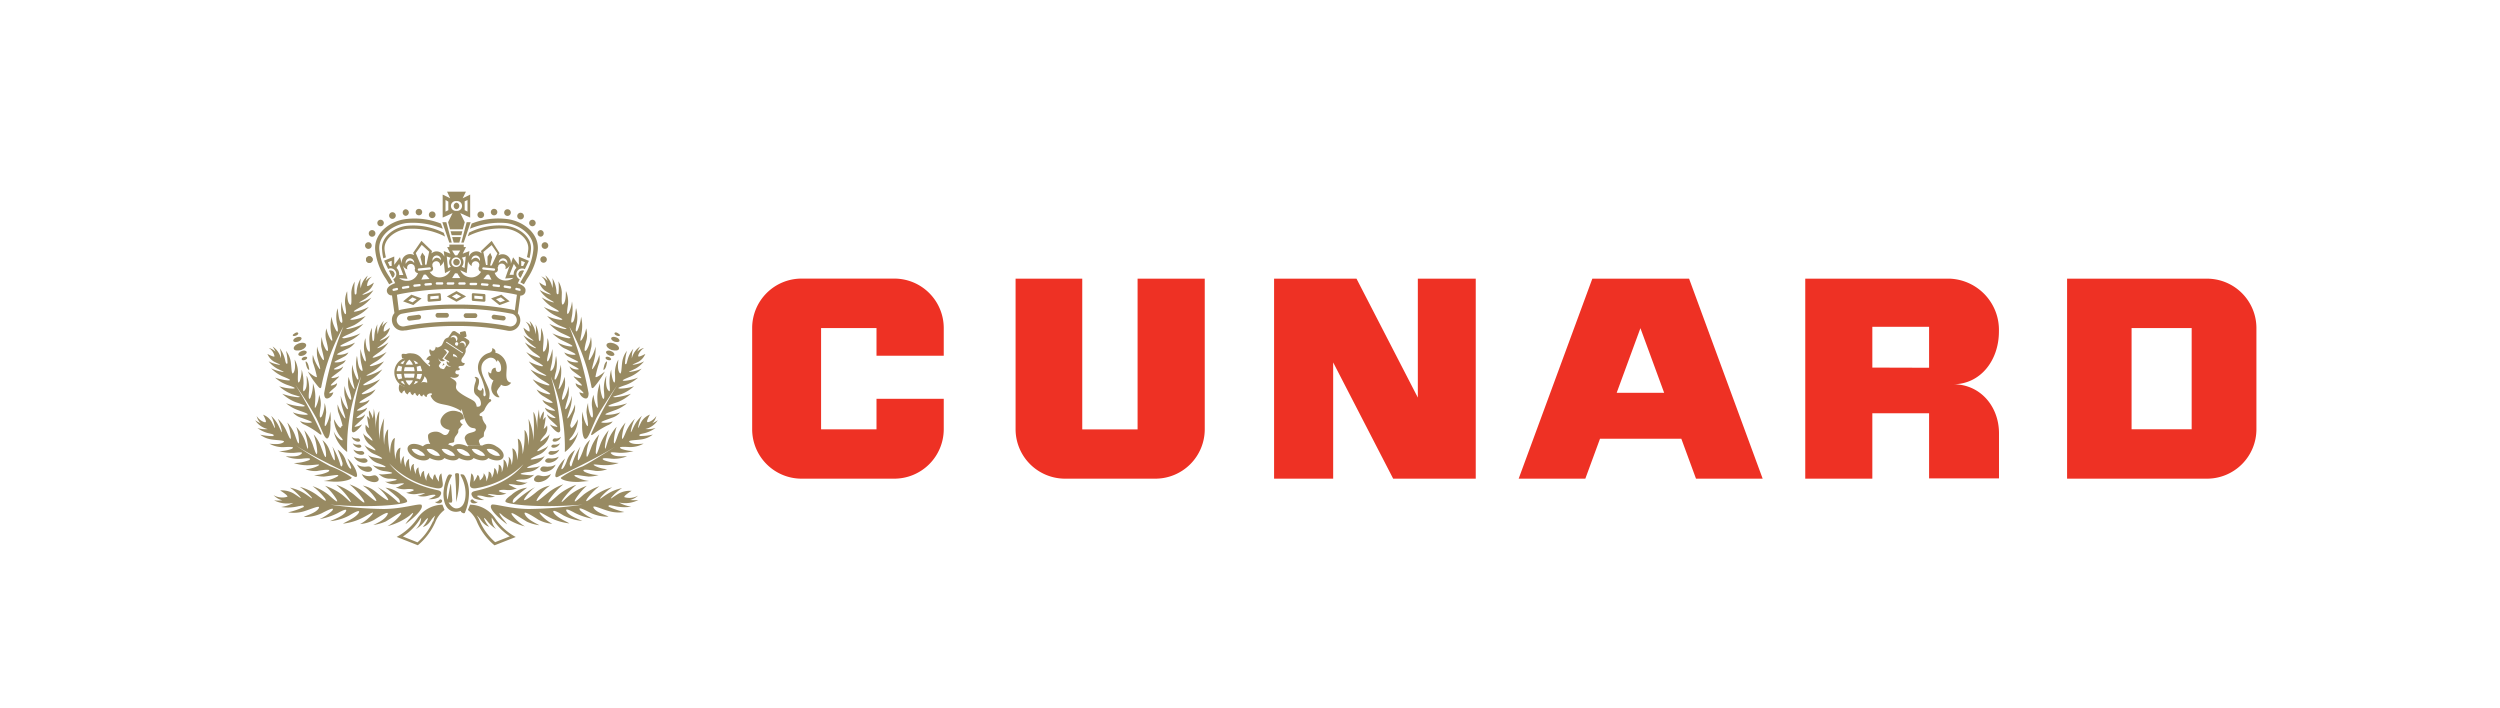 <svg id="Layer_1" data-name="Layer 1" xmlns="http://www.w3.org/2000/svg" viewBox="0 0 300 85"><defs><style>.cls-1{fill:#988a62;}.cls-2{fill:none;}.cls-3{fill:#ee3124;}</style></defs><title>Artboard 1</title><path class="cls-1" d="M52.19,60.22a.59.59,0,0,0,.5.18c.33,0,.48-.32.27-.44s-.24.11-.43.19A.47.47,0,0,1,52.19,60.22Z"/><path class="cls-1" d="M57.34,60.22a.6.6,0,0,1-.51.18c-.33,0-.48-.32-.27-.44s.24.11.44.19A.46.46,0,0,0,57.34,60.22Z"/><path class="cls-1" d="M46.7,32.51a.46.46,0,0,1,.2,0,.44.44,0,0,1,.19.83"/><path class="cls-1" d="M47.34,32.89a.44.44,0,0,0-.44-.43.46.46,0,0,0-.2,0l.39.78A.43.43,0,0,0,47.34,32.89Z"/><path class="cls-1" d="M62.86,32.51a.46.46,0,0,0-.2,0,.44.44,0,0,0-.19.83"/><path class="cls-1" d="M62.22,32.89a.44.44,0,0,1,.44-.43.46.46,0,0,1,.2,0l-.39.78A.43.43,0,0,1,62.22,32.89Z"/><path class="cls-1" d="M44.72,31.14a.4.4,0,1,1-.39-.39A.39.39,0,0,1,44.72,31.14Z"/><path class="cls-1" d="M44.72,31.14a.4.4,0,1,1-.39-.39A.39.39,0,0,1,44.72,31.14Z"/><path class="cls-1" d="M44.6,29.53a.4.4,0,0,1-.79,0,.4.4,0,1,1,.79,0Z"/><path class="cls-1" d="M45.05,28a.4.4,0,1,1-.39-.39A.4.4,0,0,1,45.05,28Z"/><path class="cls-1" d="M46.06,26.76a.39.39,0,0,1-.78,0,.39.39,0,1,1,.78,0Z"/><path class="cls-1" d="M47.49,25.93a.4.4,0,0,1-.79,0,.4.4,0,1,1,.79,0Z"/><path class="cls-1" d="M49.06,25.51a.4.4,0,0,1-.4.39.4.4,0,0,1,0-.79A.4.4,0,0,1,49.06,25.51Z"/><circle class="cls-1" cx="50.27" cy="25.45" r="0.39"/><path class="cls-1" d="M52.26,25.71a.4.4,0,1,1-.79,0,.4.4,0,0,1,.79,0Z"/><polygon class="cls-1" points="53.56 26.66 53.08 26.66 53.91 29.11 54.21 29.11 53.56 26.66"/><path class="cls-1" d="M48.69,26.29c-1.93.24-3.88,1.75-3.66,3.77a7.43,7.43,0,0,0,1.29,3.42l.38.64.42-.24-.38-.65A7,7,0,0,1,45.52,30c-.18-1.68,1.52-3,3.23-3.23a9.3,9.3,0,0,1,4.38.68l-.22-.62A8.56,8.56,0,0,0,48.69,26.29Z"/><path class="cls-1" d="M48.79,27.1c-1.55.19-3.11,1.39-2.94,2.87A6.2,6.2,0,0,0,46,31l.31-.12a6.78,6.78,0,0,1-.16-.89c-.14-1.29,1.26-2.35,2.66-2.52a8.77,8.77,0,0,1,4.33.78l.27.14-.16-.45A8,8,0,0,0,48.79,27.1Z"/><path class="cls-1" d="M64.84,31.14a.39.39,0,1,0,.39-.39A.38.38,0,0,0,64.84,31.14Z"/><path class="cls-1" d="M65,29.53a.4.4,0,0,0,.79,0,.4.4,0,1,0-.79,0Z"/><path class="cls-1" d="M64.51,28a.39.39,0,0,0,.4.4.4.4,0,0,0,0-.79A.39.39,0,0,0,64.51,28Z"/><path class="cls-1" d="M63.5,26.76a.39.39,0,0,0,.78,0,.39.39,0,1,0-.78,0Z"/><path class="cls-1" d="M62.07,25.93a.4.4,0,1,0,.4-.4A.4.4,0,0,0,62.07,25.93Z"/><path class="cls-1" d="M60.5,25.51a.4.4,0,1,0,.4-.4A.4.4,0,0,0,60.5,25.51Z"/><path class="cls-1" d="M58.9,25.45a.39.39,0,1,0,.39-.39A.39.39,0,0,0,58.9,25.45Z"/><path class="cls-1" d="M57.3,25.71a.4.4,0,1,0,.79,0,.4.4,0,0,0-.79,0Z"/><polygon class="cls-1" points="56 26.66 56.48 26.66 55.65 29.11 55.35 29.11 56 26.66"/><path class="cls-1" d="M60.87,26.29c1.93.24,3.88,1.75,3.66,3.77a7.43,7.43,0,0,1-1.29,3.42l-.37.64-.43-.24.38-.65A7,7,0,0,0,64,30c.18-1.68-1.52-3-3.22-3.23a9.32,9.32,0,0,0-4.39.68l.21-.62A8.59,8.59,0,0,1,60.87,26.29Z"/><path class="cls-1" d="M60.77,27.1c1.55.19,3.1,1.39,2.94,2.87a6.2,6.2,0,0,1-.17,1l-.31-.12a6.78,6.78,0,0,0,.16-.89c.14-1.29-1.26-2.35-2.65-2.52a8.8,8.8,0,0,0-4.34.78l-.27.14.16-.45A8,8,0,0,1,60.77,27.1Z"/><polyline class="cls-1" points="54.44 29.11 55.12 29.11 55.3 28.45 54.26 28.45 54.44 29.11 55.12 29.11"/><polygon class="cls-1" points="55.36 28.22 55.48 27.75 54.07 27.75 54.2 28.22 55.36 28.22"/><path class="cls-1" d="M55.91,23l-.39.79.9-.44v2.76l-1.19-.54.54,1.09-.23.86H54l-.23-.86.54-1.09-1.19.54V23.35l.9.44L53.65,23Zm.19,1-.34.16v1.06l.34.17Zm-1.32,1.3a.59.59,0,1,0,0-1.17h0a.59.59,0,1,0,0,1.17Zm-1.32.09.34-.17V24.19L53.46,24Zm1.32-1.07a.4.4,0,0,0,0,.79.4.4,0,0,0,0-.79Z"/><path class="cls-1" d="M58.93,35.81l1,.8,1.23-.45-1-.8Zm1.08.47-.49-.38.59-.21.49.38Z"/><path class="cls-1" d="M50.21,37.77l-1.12.15a.28.28,0,0,0-.24.31.29.29,0,0,0,.31.25l1.12-.14a.3.3,0,0,0,.25-.32A.29.29,0,0,0,50.21,37.77Z"/><path class="cls-1" d="M58.1,35.28l-1.31-.1a.15.15,0,0,0-.17.15l0,.61a.15.15,0,0,0,.15.17l1.31.1a.16.16,0,0,0,.17-.15l0-.61A.15.15,0,0,0,58.1,35.28Zm-.18.63-1-.08c0-.1,0-.25,0-.35l1,.08C57.93,35.66,57.93,35.8,57.92,35.91Z"/><path class="cls-1" d="M60.47,37.92l-1.12-.15A.29.29,0,0,0,59,38a.3.3,0,0,0,.25.32l1.12.14a.29.29,0,0,0,.31-.25A.28.28,0,0,0,60.47,37.92Z"/><path class="cls-1" d="M62.13,34h0l.24-.48a.68.68,0,0,1,.3-1.3.65.65,0,0,1,.31.08l.49-1-1.21-.5v1l-.69-.92-.27.78a1.49,1.49,0,0,0,0-.21,1,1,0,0,0-1-.94,1,1,0,0,0-.49.13h0l.13-.27L59,28.9l-1.28,1.22.07.29h0a.93.93,0,0,0-.44-.23.94.94,0,0,0-1.08.62v-.18l.06-.49-.81.31.4-.79h-.27v-.3H53.92c0,.08,0,.3,0,.3h-.26l.39.79-.8-.31.06.49,0,.18a1,1,0,0,0-1.09-.62,1.07,1.07,0,0,0-.45.23h0l.07-.29L50.57,28.9l-1,1.45.13.27h0a1,1,0,0,0-.49-.13,1,1,0,0,0-1,.94,1.49,1.49,0,0,0,0,.21L48,30.86l-.69.92v-1l-1.22.5.49,1a.65.65,0,0,1,.31-.08.69.69,0,0,1,.3,1.3l.23.48h0s-1,.31-1,.89a.58.58,0,0,0,.62.58h0l.29,2.12a1.23,1.23,0,0,0-.27,1.08,1.26,1.26,0,0,0,1.5,1l.15,0,.72-.13a33,33,0,0,1,5.31-.4,30.9,30.9,0,0,1,6.16.56,1.28,1.28,0,0,0,1.51-1,1.26,1.26,0,0,0-.27-1.07l.3-2.14a.58.58,0,0,0,.62-.58C63.16,34.3,62.13,34,62.13,34ZM63,31.47l-.22.45h-.23v-.63Zm-16,.45h-.23l-.22-.45.45-.18Zm14.66-.25.32.48a1,1,0,0,0-.34.75.25.25,0,0,0,0,.08l-.5,0ZM60.42,31a.52.52,0,0,1,.44.67.64.64,0,0,0-.47-.4.62.62,0,0,0-.53.3A.53.53,0,0,1,60.42,31Zm-.64,1a.32.32,0,0,1,0-.09.54.54,0,0,1,.15-.18.43.43,0,0,1,.28-.1.46.46,0,0,1,.42.67.93.93,0,0,0,.55-.48l-.56,1.6,1-.08h0a1.47,1.47,0,0,1-.93.32,1.34,1.34,0,0,1-1.33-.93h0a.4.4,0,0,0,.34-.6h0A.35.35,0,0,0,59.78,32Zm1.55,2.52a.15.15,0,0,1-.17.11l-.61-.1a.14.14,0,0,1-.11-.16.14.14,0,0,1,.16-.12l.61.1A.15.15,0,0,1,61.33,34.55ZM60,34.33a.14.14,0,0,1-.16.12l-.61-.07a.14.14,0,0,1-.13-.15.13.13,0,0,1,.16-.12l.62.06A.15.15,0,0,1,60,34.33Zm-1-4.92.69,1L59,31.86l-.19,0,.24-1-.22-.51-.33.45,0,1h-.18l-.32-1.56ZM58,32.08l1.28.13a.14.14,0,0,1,.13.15.15.15,0,0,1-.15.13L58,32.35a.14.14,0,0,1-.13-.15A.15.15,0,0,1,58,32.08Zm0,1.41.44-.53.24,0,.3.6Zm.61.69a.15.15,0,0,1-.15.13l-.62-.05a.13.13,0,0,1-.13-.15.14.14,0,0,1,.15-.13l.62.05A.14.14,0,0,1,58.63,34.18Zm-1.46-3.52a.52.52,0,0,1,.43.67.59.59,0,0,0-.46-.4.65.65,0,0,0-.54.3A.53.53,0,0,1,57.17,30.66Zm-1.74.27.48-.15c-.06.53-.09.92-.14,1.39L55.41,32a.81.81,0,0,0,.21-.54A.85.85,0,0,0,55.43,30.93ZM56,32.77l.16-1.39,0-.2,0,.16a1,1,0,0,0,.45.59.5.5,0,0,1,0-.21.45.45,0,0,1,.55-.36.43.43,0,0,1,.26.15.51.51,0,0,1,.1.21.29.29,0,0,1,0,.09.27.27,0,0,0,0,.14h0a.36.36,0,0,0-.09.23.38.38,0,0,0,.3.43h0a1.34,1.34,0,0,1-1.49.64,1.42,1.42,0,0,1-1-.82Zm1.25,1.32a.13.13,0,0,1-.15.13l-.62,0a.14.14,0,0,1,0-.28l.62,0A.14.14,0,0,1,57.27,34.09Zm-3-.72.35-.57h.28l.35.57Zm.25.65a.14.14,0,0,1-.14.14h-.62a.14.14,0,0,1,0-.28h.62A.14.14,0,0,1,54.54,34Zm.62-.14h.62a.14.14,0,0,1,.14.14.14.14,0,0,1-.14.14h-.62A.13.13,0,0,1,55,34,.14.14,0,0,1,55.16,33.88Zm.11-3.82-.36.58h-.26l-.36-.58Zm-.49.82h0a.58.58,0,1,1,0,1.16h0a.58.58,0,0,1,0-1.16Zm-.65.05a.85.85,0,0,0-.19.54.81.81,0,0,0,.21.54l-.35.16c-.06-.47-.09-.86-.15-1.39Zm-1.74-.27a.51.51,0,0,1,.56.57.62.62,0,0,0-.53-.3.59.59,0,0,0-.46.4A.52.52,0,0,1,52.39,30.66Zm-.68,1.95a.38.38,0,0,0,.3-.43.43.43,0,0,0-.09-.23h0a.27.27,0,0,0,0-.14s0-.06,0-.09a.68.68,0,0,1,.11-.21.46.46,0,0,1,.26-.15.45.45,0,0,1,.55.36.5.5,0,0,1,0,.21,1,1,0,0,0,.45-.59l0-.16,0,.2.15,1.39.66-.34a1.4,1.4,0,0,1-1,.82,1.34,1.34,0,0,1-1.49-.64ZM53.19,34a.13.13,0,0,1-.13.15l-.63,0a.13.13,0,0,1-.14-.13.14.14,0,0,1,.13-.15l.62,0A.13.13,0,0,1,53.19,34Zm-2.13,0,.62-.05a.14.14,0,0,1,.15.13.13.13,0,0,1-.12.15l-.63.05a.15.15,0,0,1-.15-.13A.14.14,0,0,1,51.06,34Zm-.5-.45.3-.6.24,0,.44.53ZM51.7,32.2a.13.13,0,0,1-.13.15l-1.28.14a.15.15,0,0,1-.16-.13.14.14,0,0,1,.13-.15l1.28-.13A.15.15,0,0,1,51.7,32.2Zm-1.22,2a.14.14,0,0,1-.13.15l-.61.07a.14.14,0,1,1,0-.28l.61-.06A.13.13,0,0,1,50.48,34.23Zm.13-4.82.89.82-.32,1.56H51l0-1-.33-.45-.23.51.25,1-.19,0-.61-1.45ZM49.13,31a.53.53,0,0,1,.57.57.62.62,0,0,0-.54-.3.65.65,0,0,0-.46.4A.52.52,0,0,1,49.13,31Zm-.23,1.34a.46.46,0,0,1,.42-.67.45.45,0,0,1,.28.1.54.54,0,0,1,.15.18.32.32,0,0,1,0,.09.35.35,0,0,0,.08.13h0a.4.4,0,0,0,.33.6h0a1.35,1.35,0,0,1-1.33.93,1.47,1.47,0,0,1-.93-.32h0l1,.08-.56-1.6A.93.93,0,0,0,48.9,32.33Zm.22,2.07a.14.14,0,0,1-.11.16l-.62.1a.14.14,0,0,1-.16-.11.15.15,0,0,1,.12-.17l.61-.1A.14.14,0,0,1,49.12,34.4Zm-1.55-2.25.32-.48L48.4,33l-.5,0a.25.25,0,0,0,0-.08A1,1,0,0,0,47.57,32.15Zm-.3,2.75a.15.15,0,0,1-.17-.1.14.14,0,0,1,.11-.17l.39-.09a.13.13,0,0,1,.16.1.14.14,0,0,1-.1.17ZM62,38.56a.78.78,0,0,1-.91.6l-.27-.06a32.44,32.44,0,0,0-6-.51,36.12,36.12,0,0,0-4.71.3c-.56.08-1.09.17-1.57.27a.78.78,0,0,1-.58-.1.81.81,0,0,1-.34-.49.78.78,0,0,1,.6-.92,33,33,0,0,1,6.6-.6,33,33,0,0,1,6.59.6.74.74,0,0,1,.48.33A.8.8,0,0,1,62,38.56Zm-.22-1.31-.27-.09a34,34,0,0,0-6.69-.61,34.13,34.13,0,0,0-6.71.61,1.25,1.25,0,0,0-.25.09l-.23-1.88.39-.09a34.06,34.06,0,0,1,6.8-.6,34,34,0,0,1,6.8.6l.41.09Zm.72-2.45a.15.15,0,0,1-.17.1l-.39-.09a.14.14,0,0,1-.1-.17.13.13,0,0,1,.16-.1l.39.09A.15.15,0,0,1,62.46,34.8Z"/><path class="cls-1" d="M54.78,31.85a.4.4,0,0,0,.39-.39.39.39,0,0,0-.39-.39.38.38,0,0,0-.39.39A.39.39,0,0,0,54.78,31.85Z"/><path class="cls-1" d="M48.37,36.16l1.22.45,1-.8-1.23-.45ZM50,35.9l-.49.38L49,36.07l.49-.38Z"/><path class="cls-1" d="M53.63,37.55l-1.13,0a.29.29,0,0,0,0,.57l1.13,0a.29.29,0,0,0,0-.57Z"/><path class="cls-1" d="M57.06,37.59l-1.13,0a.29.29,0,0,0-.29.27.3.3,0,0,0,.27.3l1.13,0a.29.29,0,0,0,0-.57Z"/><path class="cls-1" d="M53.63,35.57l1.15.64,1.15-.64-1.15-.64Zm1.15.31-.55-.31.55-.3.55.3Z"/><path class="cls-1" d="M52.77,35.18l-1.31.1a.17.17,0,0,0-.15.17l0,.61a.16.16,0,0,0,.18.15l1.3-.1a.17.17,0,0,0,.15-.17l-.05-.61A.16.16,0,0,0,52.77,35.18Zm-1.13.73c0-.11,0-.25,0-.35l1-.08c0,.1,0,.25,0,.35Z"/><path class="cls-1" d="M53.09,60.56a3.74,3.74,0,0,0-3,1.63,7.06,7.06,0,0,1-2.49,2.24l2.54,1a7.57,7.57,0,0,0,2.09-2.76,3.45,3.45,0,0,1,1.11-1.48Zm-1.14,2a7.16,7.16,0,0,1-1.85,2.52l-1.75-.7a6.83,6.83,0,0,0,2-2,2.48,2.48,0,0,1,.19-.26,2,2,0,0,1-.64,1.38,3.92,3.92,0,0,0,1-.88c.37-.51.53-.53.41-.27a3.19,3.19,0,0,1-.57.87s.48,0,1-.81a2.55,2.55,0,0,1,.49-.54A3.6,3.6,0,0,0,52,62.55Z"/><path class="cls-1" d="M59.41,62.19a3.73,3.73,0,0,0-3-1.63l-.26.64a3.45,3.45,0,0,1,1.11,1.48,7.49,7.49,0,0,0,2.08,2.76l2.55-1A7,7,0,0,1,59.41,62.19Zm-1.83.36a4.24,4.24,0,0,0-.37-.7,2.35,2.35,0,0,1,.48.54c.55.77,1,.81,1,.81a3.15,3.15,0,0,1-.56-.87c-.12-.26,0-.24.4.27a4.06,4.06,0,0,0,1,.88A1.89,1.89,0,0,1,59,62.1l.18.26a6.85,6.85,0,0,0,2,2l-1.76.7A7.17,7.17,0,0,1,57.58,62.55Z"/><path class="cls-1" d="M55.78,61.55a6.28,6.28,0,0,0,.5-2.34,4.18,4.18,0,0,0-.46-2,1.64,1.64,0,0,0-.15-.22.55.55,0,0,0-.25-.07.4.4,0,0,0-.15,0s0,.17.07.24a4.41,4.41,0,0,1,.53,2c0,1.56-.65,1.85-1.12,1.85s-.84-.59-.84-.59-.1-.12-.08-.11H54l.2,0s.08-.16.07-.25l-.15-1.9c0-.09,0-.1-.07,0l-.32,1.71c0,.08-.05.08-.06,0a4.23,4.23,0,0,1-.06-.66,4.35,4.35,0,0,1,.54-2,1.09,1.09,0,0,0,.09-.21s-.13-.06-.18-.06a.62.62,0,0,0-.18,0,.81.81,0,0,0-.2.26,5.94,5.94,0,0,0-.47,2c0,1.6.68,2.22,1.53,2.22a1.64,1.64,0,0,0,.47-.09c.09,0,.14,0,.13,0s-.06.07,0,.11S55.63,61.67,55.78,61.55Z"/><path class="cls-1" d="M55.08,56.94a.16.16,0,0,0-.16-.16h-.15a.16.16,0,0,0-.16.16,29.63,29.63,0,0,1,.12,3.31A10.09,10.09,0,0,0,55.08,56.94Z"/><path class="cls-1" d="M36.94,44.58a10.61,10.61,0,0,0,1.28,1.85c.33.37.35-.09.35-.09a24.18,24.18,0,0,1,2.64-7.16,40.8,40.8,0,0,0-2.31,8c0,1.09.75.46.75.46a1,1,0,0,0,.35-.57,1.59,1.59,0,0,1-.25.08c-.51.18-.15-.17.46-.68a.72.72,0,0,0,.24-.5,1.38,1.38,0,0,1-.55.27c-.52.14.05-.28.65-.89a.53.53,0,0,0,.15-.21,2,2,0,0,1-.73.22c-.53.08.09-.27.76-.8a1.2,1.2,0,0,0,.46-.6,1.41,1.41,0,0,1-.92.38c-.53,0,.1-.22.77-.65a1,1,0,0,0,.45-.49,2.53,2.53,0,0,1-1.12.29c-.61,0,.12-.24.9-.68a1.11,1.11,0,0,0,.54-.52,2.45,2.45,0,0,1-1.12.29c-.61,0,.1-.28.91-.69a2.11,2.11,0,0,0,1-.78,4.53,4.53,0,0,1-1.54.47c-.6,0,.1-.28.91-.68A4.51,4.51,0,0,0,43.25,40a7.41,7.41,0,0,1-1.93.59c-.61,0,0-.24.82-.62a5.21,5.21,0,0,0,1.47-1.11,7.35,7.35,0,0,1-1.85.62c-.54,0,0-.12.73-.46a5.23,5.23,0,0,0,1.39-1.1,5.4,5.4,0,0,1-1.62.46c-.53,0,0-.21.72-.55a4.47,4.47,0,0,0,1.28-1,6,6,0,0,1-1.58.56c-.53.06,0-.21.68-.6a4.58,4.58,0,0,0,1.21-1.08,4.88,4.88,0,0,1-1.28.58c-.45.09,0-.1.59-.47a3.79,3.79,0,0,0,.93-1,4.4,4.4,0,0,1-1.16.53c-.4.08,0-.1.53-.44a2,2,0,0,0,.68-1s-.74.55-.81.38a1.39,1.39,0,0,1,.58-1.09,1.52,1.52,0,0,0-.76.55,3.59,3.59,0,0,1,.27-.68,2.42,2.42,0,0,0-.85,1.53,2.92,2.92,0,0,1,0-1.19,3.79,3.79,0,0,0-.49,1.5c0,.13,0,.58-.23.38a6.22,6.22,0,0,1,0-1.5,2.78,2.78,0,0,0-.41,1.31c0,.75.1,1.81-.23,1.38s-.22-1.31-.28-1.52a3.27,3.27,0,0,0-.23,1.61c.13.81.19,1.4-.1,1A4.21,4.21,0,0,1,41,36.19a5.38,5.38,0,0,0,0,1.72c.13.7.12,1-.13.74s-.3-1.44-.37-1.65a4,4,0,0,0-.08,1.81c.2.92.15,1.15-.07.87A4.73,4.73,0,0,1,39.79,38a4.88,4.88,0,0,0-.11,1.55c.09.9.39,1.68,0,1.19a3.82,3.82,0,0,1-.51-1.34,2.84,2.84,0,0,0-.05,1.34c.23.87.4,1.71,0,1.24a3.74,3.74,0,0,1-.51-1.55,3.83,3.83,0,0,0-.06,1.16c.19.88.54,2,.14,1.5a4.43,4.43,0,0,1-.64-1.51,6.48,6.48,0,0,0,0,1.13c.15.78.58,1.92.25,1.5a4.91,4.91,0,0,1-.75-1.62,2.53,2.53,0,0,0,0,.9,13.25,13.25,0,0,1,.46,1.65C38.16,45.46,37.53,45.08,36.94,44.58Z"/><path class="cls-1" d="M41.11,51.08a13.11,13.11,0,0,0-.52-1.64,2.79,2.79,0,0,1-.07-.91,5.35,5.35,0,0,0,.8,1.59c.34.41-.13-.72-.32-1.5a7.08,7.08,0,0,1-.11-1.14A4.47,4.47,0,0,0,41.58,49c.4.44,0-.63-.22-1.52a4,4,0,0,1,0-1.17,4.09,4.09,0,0,0,.57,1.54c.4.44.19-.4-.09-1.27a3.18,3.18,0,0,1,0-1.36,3.78,3.78,0,0,0,.55,1.33c.36.48,0-.3-.11-1.21a5.4,5.4,0,0,1,0-1.58,5.1,5.1,0,0,0,.55,1.69c.22.27.26,0,0-.89a4.32,4.32,0,0,1,0-1.84c.08.21.08,1.26.44,1.65s.24-.05.08-.76a5.85,5.85,0,0,1-.08-1.74,4.69,4.69,0,0,0,.45,1.36c.29.41.2-.19,0-1a3.58,3.58,0,0,1,.12-1.65c.06.21,0,1.11.35,1.53s.13-.65.13-1.42a3.07,3.07,0,0,1,.32-1.35,6.83,6.83,0,0,0,.07,1.53c.2.19.19-.28.21-.41a3.73,3.73,0,0,1,.37-1.55,3.22,3.22,0,0,0,.06,1.2,2.48,2.48,0,0,1,.71-1.6,3.53,3.53,0,0,0-.22.7,1.53,1.53,0,0,1,.69-.61,1.52,1.52,0,0,0-.49,1.15c.07.16.75-.43.75-.43a2,2,0,0,1-.58,1.05c-.46.38-.86.59-.48.48a3.94,3.94,0,0,0,1.06-.62,3.71,3.71,0,0,1-.82,1c-.5.41-.95.64-.53.52a4.67,4.67,0,0,0,1.18-.67,4.46,4.46,0,0,1-1.09,1.17c-.63.44-1.1.75-.6.65a5.15,5.15,0,0,0,1.46-.67,4.64,4.64,0,0,1-1.16,1.09c-.66.39-1.15.66-.64.61a5.73,5.73,0,0,0,1.49-.57,5.05,5.05,0,0,1-1.24,1.19c-.65.4-1.17.58-.66.52a6.38,6.38,0,0,0,1.7-.75,5,5,0,0,1-1.31,1.22c-.76.44-1.32.75-.74.68a6.57,6.57,0,0,0,1.78-.72,4.4,4.4,0,0,1-1.16,1.05c-.74.46-1.39.81-.82.75a4,4,0,0,0,1.43-.58,2.1,2.1,0,0,1-.89.86c-.74.46-1.39.81-.82.75a2.17,2.17,0,0,0,1-.37,1.15,1.15,0,0,1-.48.57c-.71.49-1.38.81-.81.74a2.13,2.13,0,0,0,1-.36,1,1,0,0,1-.4.53c-.61.47-1.18.79-.69.71a1.29,1.29,0,0,0,.84-.45,1.19,1.19,0,0,1-.39.64c-.6.58-1.17,1-.68.85a1.6,1.6,0,0,0,.68-.27.55.55,0,0,1-.12.23s-1.05,1.29-1.08.44a29,29,0,0,1,1.12-6.44,22.34,22.34,0,0,0-1.68,9.09,4.24,4.24,0,0,1-1.62-2.49,2.32,2.32,0,0,0,.78,1c.44.21.37,0,0-.38a3.78,3.78,0,0,1-.75-2.07s.82,1.55.9.85"/><path class="cls-1" d="M39.69,50.52a5.77,5.77,0,0,0-.07-1.13A4.15,4.15,0,0,1,39.14,51c-.34.51-.1-.6,0-1.5a4,4,0,0,0-.19-1.15,3.78,3.78,0,0,1-.33,1.6c-.35.5-.27-.35-.13-1.24a2.92,2.92,0,0,0-.2-1.33,3.8,3.8,0,0,1-.36,1.39c-.29.53-.08-.28-.09-1.19A4.83,4.83,0,0,0,37.55,46a4.51,4.51,0,0,1-.3,1.74c-.18.3-.26.07-.16-.86a4.06,4.06,0,0,0-.28-1.79c-.05.22.12,1.24-.19,1.68s-.26,0-.2-.72a5.51,5.51,0,0,0-.22-1.71,4,4,0,0,1-.23,1.4c-.25.46-.25-.14-.21-1a3.24,3.24,0,0,0-.4-1.59c0,.22.16,1.08-.12,1.55s-.24-.61-.36-1.35a2.82,2.82,0,0,0-.56-1.25,6.54,6.54,0,0,1,.18,1.49c-.18.22-.25-.24-.28-.36a3.67,3.67,0,0,0-.65-1.44A3,3,0,0,1,33.71,43a2.36,2.36,0,0,0-1-1.42,3.57,3.57,0,0,1,.35.63,1.64,1.64,0,0,0-.82-.46,1.44,1.44,0,0,1,.7,1c0,.18-.85-.28-.85-.28a1.94,1.94,0,0,0,.78.92c.53.28,1,.41.57.37a4.14,4.14,0,0,1-1.21-.4,3.7,3.7,0,0,0,1,.86c.58.3,1.08.45.63.4a5.13,5.13,0,0,1-1.34-.43,4.5,4.5,0,0,0,1.32.94c.74.31,1.28.52.74.52A6,6,0,0,1,33,45.31a4.45,4.45,0,0,0,1.39.85c.75.26,1.3.44.76.47a5.63,5.63,0,0,1-1.65-.28,5.16,5.16,0,0,0,1.49.94c.76.26,1.32.34.78.38a7.41,7.41,0,0,1-1.9-.42,5.11,5.11,0,0,0,1.58,1c.86.29,1.49.49.88.53a7.18,7.18,0,0,1-2-.39,4.5,4.5,0,0,0,1.39.81c.85.31,1.58.54,1,.58a4.53,4.53,0,0,1-1.58-.3,2.1,2.1,0,0,0,1.07.67c.85.32,1.58.54,1,.58A2.5,2.5,0,0,1,36,50.52a1.17,1.17,0,0,0,.59.46,10.08,10.08,0,0,1,1.63,1c.52.42.35,0,.23-.23a49.88,49.88,0,0,0-3-5.57,45.62,45.62,0,0,1,2.52,4c.7,1.52.91,2.25,1.21,2.42s.52-.75.47-2"/><path class="cls-1" d="M38.83,57.72a4.35,4.35,0,0,0,1.64-.53c.52-.37-.64-.1-1.58,0a4.07,4.07,0,0,1-1.2-.18,4,4,0,0,0,1.67-.38c.52-.37-.37-.28-1.31-.11a3.1,3.1,0,0,1-1.39-.21,3.75,3.75,0,0,0,1.46-.39c.55-.33-.3-.09-1.25-.09a4.78,4.78,0,0,1-1.61-.27,4.88,4.88,0,0,0,1.82-.34c.31-.21.07-.29-.91-.17a4.08,4.08,0,0,1-1.87-.28c.22-.05,1.3.12,1.76-.22s0-.28-.76-.21a5.64,5.64,0,0,1-1.8-.2A4.64,4.64,0,0,0,35,53.87c.47-.27-.15-.26-1-.21a3.35,3.35,0,0,1-1.66-.41c.23,0,1.13.16,1.62-.14s-.64-.25-1.42-.38a2.9,2.9,0,0,1-1.32-.57,6.65,6.65,0,0,0,1.56.17c.23-.2-.24-.26-.37-.3a3.71,3.71,0,0,1-1.52-.67,3,3,0,0,0,1.24.13,2.48,2.48,0,0,1-1.51-1.06,3.18,3.18,0,0,0,.68.37,1.74,1.74,0,0,1-.5-.87c.32.49.89.79,1.07.73s-.3-.9-.3-.9a2.07,2.07,0,0,1,1,.82c.31.57.46,1.05.41.61a4.9,4.9,0,0,0-.44-1.28A4,4,0,0,1,33.38,51c.33.63.48,1.16.43.68a5.52,5.52,0,0,0-.47-1.43,4.85,4.85,0,0,1,1,1.4c.34.78.57,1.36.56.78a6.45,6.45,0,0,0-.43-1.73,5,5,0,0,1,.91,1.46c.28.8.47,1.39.5.82a6.09,6.09,0,0,0-.32-1.76,5.63,5.63,0,0,1,1,1.58c.28.8.38,1.4.41.83a8.66,8.66,0,0,0-.46-2,5.64,5.64,0,0,1,1,1.67c.31.92.52,1.59.56.93a7.65,7.65,0,0,0-.43-2.1,4.76,4.76,0,0,1,.87,1.46c.34.9.6,1.69.62,1a4.51,4.51,0,0,0-.44-1.78A2.67,2.67,0,0,1,39.53,54c.34.9.69,1.62.65,1a4.7,4.7,0,0,0-.31-1.43,8.8,8.8,0,0,1,.94,2.09c.13.59.33.22.29-.11a13,13,0,0,0-.59-1.6,2.54,2.54,0,0,1,1,1.37c.39,1.06.72,1.06.61.74S41.69,55,41.69,55a4.53,4.53,0,0,1,1,1.4c.27.72.2,1-.25.74s-4.93-2.35-7.07-3.77a49.26,49.26,0,0,0,4.22,2.57,11,11,0,0,1,2.59,1.34c.15.19-.78.56-2.12.52Z"/><path class="cls-1" d="M50.52,60.56c-.35-.14-2.23.5-4.48.52a47.93,47.93,0,0,1-6.4-.52c5.65.45,9.11-.08,9.21-.36s-.69-.8-.69-.8a3.4,3.4,0,0,0-1.91-.88,15.2,15.2,0,0,1,1.6,1.32c.22.31.21.78-.27.25a11,11,0,0,0-2.27-1.63,5.6,5.6,0,0,1,1.17,1.28c.41.64-.4.09-1.3-.64a3.55,3.55,0,0,0-1.64-.83,5.39,5.39,0,0,1,1.53,1.58c.35.66-.4,0-1.3-.73a6.38,6.38,0,0,0-1.83-1A8.82,8.82,0,0,1,43.63,60c.34.68-.28.11-1.17-.66a7.19,7.19,0,0,0-2.11-1.17A9.17,9.17,0,0,1,42,60c.3.6-.16,0-.94-.63a7.33,7.33,0,0,0-2.05-1.08,7,7,0,0,1,1.37,1.62c.3.59-.25.09-1-.57a6.48,6.48,0,0,0-1.87-1A7.78,7.78,0,0,1,39,59.82c.35.58-.25.12-1.08-.5a6.58,6.58,0,0,0-1.94-.9,6.88,6.88,0,0,1,1.36,1.19c.33.47-.15,0-.88-.45a5.36,5.36,0,0,0-1.66-.64A6.2,6.2,0,0,1,36,59.59c.3.42-.14,0-.81-.4a2.91,2.91,0,0,0-1.58-.34s1,.61.87.76a2.09,2.09,0,0,1-1.65-.19,2.18,2.18,0,0,0,1.06.62,4.66,4.66,0,0,1-1,0,3.45,3.45,0,0,0,2.32.3,4.12,4.12,0,0,1-1.48.5,5.27,5.27,0,0,0,2.11-.1c.16,0,.74-.21.59.11a9,9,0,0,1-1.87.63,4.2,4.2,0,0,0,1.83-.1c.95-.27,2.2-.89,1.83-.34s-1.52.82-1.76,1a4.8,4.8,0,0,0,2.13-.44c.93-.49,1.64-.8,1.26-.3a5.68,5.68,0,0,1-1.51,1,7.92,7.92,0,0,0,2.15-.71c.81-.45,1.22-.58,1-.18-.34.58-1.65,1-1.88,1.13a5.86,5.86,0,0,0,2.3-.68c1-.62,1.35-.66,1.12-.29-.42.63-1.62,1.07-1.87,1.27a7,7,0,0,0,2-.54c1.08-.49,1.91-1.16,1.47-.55a5,5,0,0,1-1.42,1.14,4.22,4.22,0,0,0,1.69-.51c1-.64,1.93-1.19,1.55-.55S45.06,62.85,44.8,63a5.64,5.64,0,0,0,1.48-.42c1-.59,2.16-1.45,1.78-.81a5.21,5.21,0,0,1-1.56,1.37,7.51,7.51,0,0,0,2.64-1.26c.81-.78.29.05,0,.37a4.18,4.18,0,0,0-.49.65s2.5-1.82,1.88-2.36Z"/><path class="cls-1" d="M52.45,58.6c.89.07.69-.51.61-1.1s-.09-.69-.09-.69-.39.17-.28,1a2.44,2.44,0,0,1-.47-.89s-.22,0-.27.65c0,0-.54-.37-.45-.87a1.21,1.21,0,0,0-.32,1,2.26,2.26,0,0,1-.29-1.19s-.39.07-.37.77a2.34,2.34,0,0,1-.3-1.19s-.35.1-.33.8c0,0-.36-.82-.2-1.21,0,0-.44,0-.38.92h0a3.37,3.37,0,0,1-.21-1.53s-.39.11-.44,1c0,0-.34-1-.15-1.34,0,0-.34.11-.38,1a4.49,4.49,0,0,1-.07-2s-.55,0-.6,1.4a8,8,0,0,1-.07-2.56s-.54,0-.58,1.85a10.45,10.45,0,0,1-.23-2.9s-.43.2-.48,1.87a15.13,15.13,0,0,1,0-3.2,6.39,6.39,0,0,0-.57,2.58,20.12,20.12,0,0,1,0-3.43s-.33.18-.49,2.15a9.42,9.42,0,0,0-.19-2.46,7,7,0,0,1-.11,1.19,3.22,3.22,0,0,0-.43-.94c-.14.1.1,1.06.1,1.06a1.57,1.57,0,0,0-.36-.41,9,9,0,0,0,.25,1.44,1.14,1.14,0,0,1-.41-.42,1.3,1.3,0,0,0,.29,1.17c.48.53.77,1,.24.6s-.81-.56-.84-.8a2.21,2.21,0,0,0,.72,1.38c.64.48,1.08.94.46.66s-.94-.39-1.06-.68a2.19,2.19,0,0,0,1.14,1.18c.82.34,1.43.69.67.55s-1.15-.18-1.35-.44a2.1,2.1,0,0,0,1.14,1c.78.26,1.36.56.65.48s-1.07-.09-1.28-.32a2.16,2.16,0,0,0,1.34.79c.82.09,1.45.25.73.33s-1.06.13-1.31,0a1.83,1.83,0,0,0,1.23.59c.73,0,1.3.1.68.23s-.92.22-1.16.08a1.85,1.85,0,0,0,1.33.35c.72-.14,1.29-.16.71.09-.38.18-.38.26-.73.3a2.4,2.4,0,0,0,1.24.21c.68-.08,1.25.08.7.24a2.82,2.82,0,0,1-.69.18,2.39,2.39,0,0,0,1.26.16c.67-.11,1.32-.15.79,0a2.56,2.56,0,0,1-.69.21,2.34,2.34,0,0,0,1.27,0c.65-.2,1.19-.15.69.1a2.72,2.72,0,0,1-.65.31,2.42,2.42,0,0,0,1.24-.22s.72-.66-.11-.85-4-.82-5.83-3.22A10.49,10.49,0,0,0,52.45,58.6Z"/><path class="cls-1" d="M43.41,56.87a1.58,1.58,0,0,0,.93.86c.75.31,1.35,0,1-.46s-.63-.08-1.14-.14A1.45,1.45,0,0,1,43.41,56.87Z"/><path class="cls-1" d="M42.84,55.74a1.41,1.41,0,0,0,.8.76c.66.3,1.22,0,.94-.34s-.56-.09-1-.17A1.42,1.42,0,0,1,42.84,55.74Z"/><path class="cls-1" d="M42.47,54.79a1.22,1.22,0,0,0,.72.64c.6.26,1.1,0,.85-.28s-.51-.08-.92-.15A1.49,1.49,0,0,1,42.47,54.79Z"/><path class="cls-1" d="M42.41,53.94a1,1,0,0,0,.57.55c.47.22.88,0,.68-.23s-.41-.08-.74-.13A1.07,1.07,0,0,1,42.41,53.94Z"/><path class="cls-1" d="M42.33,53.19a.82.82,0,0,0,.45.46c.37.19.7,0,.54-.19s-.32-.06-.58-.11A.85.85,0,0,1,42.33,53.19Z"/><path class="cls-1" d="M42.2,52.41a.84.84,0,0,0,.43.49c.36.21.7.07.55-.16s-.32-.08-.58-.14A.77.77,0,0,1,42.2,52.41Z"/><path class="cls-1" d="M72.58,44.58a10.61,10.61,0,0,1-1.28,1.85c-.32.37-.34-.09-.34-.09a24,24,0,0,0-2.65-7.16,40.89,40.89,0,0,1,2.32,8c0,1.09-.75.46-.75.46a1.05,1.05,0,0,1-.36-.57,1.87,1.87,0,0,0,.26.08c.5.18.15-.17-.46-.68a.67.67,0,0,1-.24-.5,1.32,1.32,0,0,0,.55.27c.51.14-.06-.28-.66-.89a.56.56,0,0,1-.14-.21,1.9,1.9,0,0,0,.73.22c.53.08-.09-.27-.77-.8a1.22,1.22,0,0,1-.45-.6,1.36,1.36,0,0,0,.91.38c.53,0-.09-.22-.76-.65a1,1,0,0,1-.45-.49,2.45,2.45,0,0,0,1.12.29c.61,0-.12-.24-.91-.68a1.11,1.11,0,0,1-.54-.52,2.53,2.53,0,0,0,1.12.29c.61,0-.09-.28-.9-.69a2.11,2.11,0,0,1-1-.78,4.39,4.39,0,0,0,1.53.47c.61,0-.09-.28-.9-.68A4.51,4.51,0,0,1,66.28,40a7.32,7.32,0,0,0,1.92.59c.62,0,0-.24-.82-.62a5.08,5.08,0,0,1-1.46-1.11,7.12,7.12,0,0,0,1.84.62c.55,0,0-.12-.73-.46a5.1,5.1,0,0,1-1.38-1.1,5.42,5.42,0,0,0,1.61.46c.54,0,0-.21-.71-.55a4.59,4.59,0,0,1-1.29-1,6.1,6.1,0,0,0,1.58.56c.54.06,0-.21-.67-.6A4.52,4.52,0,0,1,65,35.68a5.21,5.21,0,0,0,1.28.58c.45.09,0-.1-.58-.47a3.72,3.72,0,0,1-.94-1,4.56,4.56,0,0,0,1.16.53c.41.08,0-.1-.53-.44a2,2,0,0,1-.68-1s.75.55.82.38a1.38,1.38,0,0,0-.59-1.09,1.57,1.57,0,0,1,.77.55,3.15,3.15,0,0,0-.28-.68,2.37,2.37,0,0,1,.85,1.53,2.92,2.92,0,0,0,0-1.19,3.5,3.5,0,0,1,.49,1.5c0,.13,0,.58.24.38a6.22,6.22,0,0,0,0-1.5,2.92,2.92,0,0,1,.41,1.31c0,.75-.1,1.81.22,1.38s.23-1.31.28-1.52a3.35,3.35,0,0,1,.24,1.61c-.13.81-.19,1.4.09,1a4,4,0,0,0,.39-1.37,5.38,5.38,0,0,1,0,1.72c-.14.7-.13,1,.12.74s.3-1.44.37-1.65a4.12,4.12,0,0,1,.09,1.81c-.21.92-.15,1.15.07.87A4.68,4.68,0,0,0,69.73,38a4.56,4.56,0,0,1,.11,1.55c-.09.9-.39,1.68,0,1.19a4,4,0,0,0,.5-1.34,2.92,2.92,0,0,1,.06,1.34c-.24.87-.41,1.71,0,1.24a3.9,3.9,0,0,0,.51-1.55,3.83,3.83,0,0,1,.06,1.16c-.19.88-.54,2-.15,1.5a4.3,4.3,0,0,0,.65-1.51,5.89,5.89,0,0,1-.06,1.13c-.14.78-.57,1.92-.24,1.5a5.36,5.36,0,0,0,.75-1.62,2.65,2.65,0,0,1,0,.9,12.1,12.1,0,0,0-.45,1.65C71.36,45.46,72,45.08,72.58,44.58Z"/><path class="cls-1" d="M68.42,51.08a13.11,13.11,0,0,1,.52-1.64,2.66,2.66,0,0,0,.06-.91,5.12,5.12,0,0,1-.8,1.59c-.33.41.14-.72.32-1.5a6.41,6.41,0,0,0,.12-1.14A4.92,4.92,0,0,1,68,49c-.4.44,0-.63.22-1.52a4.28,4.28,0,0,0,0-1.17,3.88,3.88,0,0,1-.56,1.54c-.4.44-.19-.4.08-1.27a3.26,3.26,0,0,0,0-1.36,4.22,4.22,0,0,1-.55,1.33c-.36.48,0-.3.1-1.21a5.21,5.21,0,0,0,0-1.58,5.16,5.16,0,0,1-.56,1.69c-.22.27-.26,0,0-.89a4.51,4.51,0,0,0,0-1.84c-.08.21-.09,1.26-.45,1.65s-.23-.05-.07-.76a6.06,6.06,0,0,0,.07-1.74,4.61,4.61,0,0,1-.44,1.36c-.3.41-.21-.19,0-1a3.58,3.58,0,0,0-.12-1.65c-.07.21,0,1.11-.36,1.53s-.13-.65-.13-1.42a3.15,3.15,0,0,0-.31-1.35,6.88,6.88,0,0,1-.08,1.53c-.2.19-.18-.28-.2-.41a3.73,3.73,0,0,0-.38-1.55,3.06,3.06,0,0,1,0,1.2,2.45,2.45,0,0,0-.72-1.6,3.53,3.53,0,0,1,.22.7,1.53,1.53,0,0,0-.69-.61,1.48,1.48,0,0,1,.49,1.15c-.07.16-.74-.43-.74-.43a2,2,0,0,0,.58,1.05c.45.38.85.59.47.48a4.11,4.11,0,0,1-1.06-.62,3.85,3.85,0,0,0,.83,1c.5.41.94.64.52.52a4.77,4.77,0,0,1-1.17-.67A4.54,4.54,0,0,0,64,42.26c.64.44,1.11.75.6.65a5.07,5.07,0,0,1-1.45-.67,4.5,4.5,0,0,0,1.15,1.09c.66.39,1.15.66.64.61a6,6,0,0,1-1.49-.57,5.05,5.05,0,0,0,1.24,1.19c.66.4,1.17.58.67.52a6.62,6.62,0,0,1-1.71-.75,5.11,5.11,0,0,0,1.32,1.22c.75.44,1.31.75.73.68a6.57,6.57,0,0,1-1.78-.72A4.35,4.35,0,0,0,65,46.56c.73.46,1.38.81.81.75a4,4,0,0,1-1.42-.58,2.1,2.1,0,0,0,.89.86c.74.46,1.39.81.81.75a2.22,2.22,0,0,1-1-.37,1.15,1.15,0,0,0,.48.57c.72.49,1.39.81.82.74a2.09,2.09,0,0,1-1-.36,1,1,0,0,0,.39.53c.61.47,1.19.79.69.71a1.32,1.32,0,0,1-.84-.45,1.28,1.28,0,0,0,.39.64c.6.58,1.17,1,.68.85a1.6,1.6,0,0,1-.68-.27.52.52,0,0,0,.13.23s1,1.29,1.08.44a28.46,28.46,0,0,0-1.13-6.44,22.34,22.34,0,0,1,1.68,9.09,4.29,4.29,0,0,0,1.63-2.49,2.29,2.29,0,0,1-.79,1c-.44.21-.36,0,0-.38a3.85,3.85,0,0,0,.74-2.07s-.82,1.55-.9.85"/><path class="cls-1" d="M70.7,57.72a4.35,4.35,0,0,1-1.64-.53c-.53-.37.63-.1,1.57,0A4.16,4.16,0,0,0,71.84,57a4,4,0,0,1-1.68-.38c-.52-.37.38-.28,1.31-.11a3.1,3.1,0,0,0,1.39-.21,3.67,3.67,0,0,1-1.45-.39c-.55-.33.3-.09,1.25-.09a4.76,4.76,0,0,0,1.6-.27,4.84,4.84,0,0,1-1.81-.34c-.31-.21-.08-.29.9-.17a4.14,4.14,0,0,0,1.88-.28c-.23-.05-1.3.12-1.76-.22s0-.28.76-.21a5.61,5.61,0,0,0,1.79-.2,4.59,4.59,0,0,1-1.46-.27c-.47-.27.15-.26,1-.21a3.41,3.41,0,0,0,1.67-.41c-.23,0-1.14.16-1.62-.14s.64-.25,1.42-.38a2.88,2.88,0,0,0,1.31-.57,6.59,6.59,0,0,1-1.56.17c-.23-.2.25-.26.38-.3a3.73,3.73,0,0,0,1.51-.67,3,3,0,0,1-1.23.13,2.38,2.38,0,0,0,1.5-1.06,3.15,3.15,0,0,1-.67.37,1.68,1.68,0,0,0,.49-.87c-.31.49-.89.79-1.07.73s.3-.9.3-.9a2.12,2.12,0,0,0-1,.82c-.31.57-.45,1.05-.4.61a4.25,4.25,0,0,1,.44-1.28A4,4,0,0,0,76.15,51c-.33.63-.49,1.16-.44.68a5.47,5.47,0,0,1,.48-1.43,5,5,0,0,0-1,1.4c-.33.78-.56,1.36-.55.78a6.09,6.09,0,0,1,.43-1.73,4.82,4.82,0,0,0-.91,1.46c-.28.8-.47,1.39-.5.82A6.51,6.51,0,0,1,74,51.21a5.47,5.47,0,0,0-1,1.58c-.29.8-.38,1.4-.41.83a7.76,7.76,0,0,1,.46-2,5.42,5.42,0,0,0-1,1.67c-.32.92-.53,1.59-.56.93a7.7,7.7,0,0,1,.42-2.1A4.86,4.86,0,0,0,71,53.55c-.34.9-.61,1.69-.62,1a4.51,4.51,0,0,1,.44-1.78A2.67,2.67,0,0,0,70,54c-.34.9-.69,1.62-.66,1a4.7,4.7,0,0,1,.32-1.43,8.67,8.67,0,0,0-1,2.09c-.13.59-.32.22-.29-.11A12.76,12.76,0,0,1,69,54a2.49,2.49,0,0,0-1,1.37c-.4,1.06-.72,1.06-.61.74s.41-1.08.41-1.08a4.53,4.53,0,0,0-1,1.4c-.27.72-.2,1,.25.74s4.94-2.35,7.08-3.77c0,0-3.07,2-4.23,2.57a10.58,10.58,0,0,0-2.58,1.34c-.16.19.78.56,2.11.52Z"/><path class="cls-1" d="M59,60.56c.35-.14,2.22.5,4.47.52a48,48,0,0,0,6.41-.52c-5.66.45-9.12-.08-9.22-.36s.7-.8.7-.8a3.36,3.36,0,0,1,1.9-.88,15.27,15.27,0,0,0-1.59,1.32c-.23.31-.22.78.27.25a11,11,0,0,1,2.27-1.63A5.41,5.41,0,0,0,63,59.74c-.41.64.4.09,1.3-.64A3.6,3.6,0,0,1,66,58.27a5.5,5.5,0,0,0-1.52,1.58c-.36.66.39,0,1.3-.73a6.26,6.26,0,0,1,1.82-1A8.82,8.82,0,0,0,65.89,60c-.34.68.29.11,1.17-.66a7.32,7.32,0,0,1,2.11-1.17A9.47,9.47,0,0,0,67.49,60c-.3.6.15,0,.93-.63a7.47,7.47,0,0,1,2-1.08,7.28,7.28,0,0,0-1.37,1.62c-.3.59.26.09,1-.57a6.61,6.61,0,0,1,1.88-1,7.78,7.78,0,0,0-1.49,1.53c-.34.58.25.12,1.08-.5a6.58,6.58,0,0,1,1.94-.9,6.6,6.6,0,0,0-1.35,1.19c-.34.47.14,0,.88-.45a5.27,5.27,0,0,1,1.66-.64,5.94,5.94,0,0,0-1.24,1.07c-.31.42.14,0,.81-.4a2.88,2.88,0,0,1,1.57-.34s-1,.61-.86.76a2.07,2.07,0,0,0,1.64-.19A2.18,2.18,0,0,1,75.6,60a4.76,4.76,0,0,0,1,0,3.47,3.47,0,0,1-2.32.3,4.13,4.13,0,0,0,1.47.5,5.28,5.28,0,0,1-2.11-.1c-.16,0-.74-.21-.59.11a9.15,9.15,0,0,0,1.87.63,4.17,4.17,0,0,1-1.82-.1c-1-.27-2.21-.89-1.83-.34s1.51.82,1.75,1a4.77,4.77,0,0,1-2.12-.44c-.94-.49-1.64-.8-1.26-.3a5.52,5.52,0,0,0,1.51,1A7.94,7.94,0,0,1,69,61.56c-.81-.45-1.22-.58-1-.18.33.58,1.64,1,1.87,1.13a5.79,5.79,0,0,1-2.29-.68c-1-.62-1.36-.66-1.12-.29.42.63,1.61,1.07,1.86,1.27a7,7,0,0,1-2-.54c-1.07-.49-1.9-1.16-1.46-.55a4.83,4.83,0,0,0,1.42,1.14,4.29,4.29,0,0,1-1.7-.51c-1-.64-1.92-1.19-1.55-.55s1.43,1.05,1.69,1.23a5.54,5.54,0,0,1-1.48-.42c-1-.59-2.17-1.45-1.79-.81A5.34,5.34,0,0,0,63,63.17a7.51,7.51,0,0,1-2.64-1.26c-.8-.78-.28.05,0,.37a4.68,4.68,0,0,1,.5.65S58.37,61.11,59,60.57Z"/><path class="cls-1" d="M57.07,58.6c-.89.07-.68-.51-.6-1.1l.08-.69s.4.17.29,1A2.47,2.47,0,0,0,57.3,57s.23,0,.28.65c0,0,.54-.37.45-.87a1.21,1.21,0,0,1,.32,1,2.37,2.37,0,0,0,.29-1.19s.39.07.37.77a2.26,2.26,0,0,0,.29-1.19s.35.1.34.8a2.3,2.3,0,0,0,.2-1.21s.43,0,.37.92h0a3.24,3.24,0,0,0,.21-1.53s.4.11.45,1c0,0,.33-1,.14-1.34,0,0,.35.11.38,1a4.61,4.61,0,0,0,.08-2s.55,0,.6,1.4a8.06,8.06,0,0,0,.06-2.56s.54,0,.59,1.85a10.57,10.57,0,0,0,.22-2.9s.43.2.48,1.87a15.13,15.13,0,0,0,0-3.2A6.39,6.39,0,0,1,64,52.87,20.12,20.12,0,0,0,64,49.44s.33.18.49,2.15a9.42,9.42,0,0,1,.19-2.46,7.58,7.58,0,0,0,.12,1.19,3.28,3.28,0,0,1,.42-.94c.14.1-.09,1.06-.09,1.06a1.59,1.59,0,0,1,.35-.41,8.23,8.23,0,0,1-.24,1.44,1.08,1.08,0,0,0,.4-.42,1.28,1.28,0,0,1-.28,1.17c-.48.53-.77,1-.24.6s.81-.56.84-.8a2.25,2.25,0,0,1-.73,1.38c-.64.48-1.07.94-.46.66s.94-.39,1.06-.68a2.19,2.19,0,0,1-1.14,1.18c-.82.34-1.42.69-.66.55s1.14-.18,1.35-.44a2.1,2.1,0,0,1-1.14,1c-.79.26-1.37.56-.66.48s1.08-.09,1.28-.32a2.12,2.12,0,0,1-1.33.79c-.83.09-1.45.25-.74.33s1.07.13,1.32,0a1.87,1.87,0,0,1-1.24.59c-.73,0-1.29.1-.68.23s.93.22,1.16.08A1.85,1.85,0,0,1,62,58.2c-.71-.14-1.28-.16-.71.09.39.18.39.26.74.3a2.42,2.42,0,0,1-1.25.21c-.68-.08-1.24.08-.7.24a2.82,2.82,0,0,0,.69.18,2.37,2.37,0,0,1-1.25.16c-.68-.11-1.33-.15-.79,0a2.4,2.4,0,0,0,.68.21,2.3,2.3,0,0,1-1.26,0c-.65-.2-1.19-.15-.69.1a2.55,2.55,0,0,0,.65.31,2.46,2.46,0,0,1-1.25-.22s-.71-.66.11-.85,4-.82,5.84-3.22A10.49,10.49,0,0,1,57.07,58.6Z"/><path class="cls-1" d="M66.12,56.87a1.62,1.62,0,0,1-.93.86c-.75.31-1.36,0-1-.46s.64-.08,1.14-.14A1.48,1.48,0,0,0,66.12,56.87Z"/><path class="cls-1" d="M66.68,55.74a1.37,1.37,0,0,1-.79.76c-.67.3-1.23,0-1-.34s.57-.09,1-.17A1.39,1.39,0,0,0,66.68,55.74Z"/><path class="cls-1" d="M67.05,54.79a1.22,1.22,0,0,1-.72.64c-.59.26-1.1,0-.84-.28s.51-.08.91-.15A1.45,1.45,0,0,0,67.05,54.79Z"/><path class="cls-1" d="M67.12,53.94a1,1,0,0,1-.57.55c-.48.22-.88,0-.68-.23s.4-.08.73-.13A1.07,1.07,0,0,0,67.12,53.94Z"/><path class="cls-1" d="M67.19,53.19a.82.82,0,0,1-.44.46c-.38.19-.71,0-.55-.19s.32-.06.59-.11A.82.82,0,0,0,67.19,53.19Z"/><path class="cls-1" d="M67.32,52.41a.8.8,0,0,1-.42.49c-.37.21-.7.07-.55-.16s.31-.08.57-.14A.77.77,0,0,0,67.32,52.41Z"/><path class="cls-1" d="M35.53,40.27c.18-.07.3-.2.26-.3s-.21-.12-.39,0-.3.2-.27.29S35.34,40.34,35.53,40.27Z"/><path class="cls-1" d="M35.78,41c.28-.1.45-.29.4-.44s-.32-.18-.59-.08-.45.29-.39.44S35.51,41.08,35.78,41Z"/><path class="cls-1" d="M36.14,42c.41-.15.67-.44.59-.66s-.47-.28-.88-.13-.68.45-.59.67S35.73,42.1,36.14,42Z"/><path class="cls-1" d="M36.46,42.84c-.18.07-.3.2-.26.3s.21.12.39.06.3-.2.27-.3S36.65,42.78,36.46,42.84Z"/><path class="cls-1" d="M36.2,42.13c-.27.1-.45.3-.39.45s.31.18.59.08.45-.3.4-.44S36.48,42,36.2,42.13Z"/><path class="cls-1" d="M37.08,44.39c.07,0,0-.26-.07-.54s-.24-.5-.31-.48,0,.26.07.54S37,44.4,37.08,44.39Z"/><path class="cls-1" d="M69.84,50.52a5.77,5.77,0,0,1,.07-1.13A4.29,4.29,0,0,0,70.38,51c.34.51.11-.6,0-1.5a3.67,3.67,0,0,1,.19-1.15,3.78,3.78,0,0,0,.33,1.6c.35.5.27-.35.13-1.24a2.92,2.92,0,0,1,.2-1.33,3.94,3.94,0,0,0,.35,1.39c.3.53.09-.28.1-1.19A4.67,4.67,0,0,1,72,46a4.93,4.93,0,0,0,.3,1.74c.19.3.27.07.17-.86a4.06,4.06,0,0,1,.28-1.79c0,.22-.12,1.24.19,1.68s.26,0,.2-.72a5.66,5.66,0,0,1,.21-1.71,4.32,4.32,0,0,0,.24,1.4c.24.46.25-.14.2-1a3.32,3.32,0,0,1,.41-1.59c0,.22-.16,1.08.12,1.55s.24-.61.36-1.35a2.88,2.88,0,0,1,.55-1.25A6.57,6.57,0,0,0,75,43.65c.18.22.24-.24.28-.36A3.53,3.53,0,0,1,76,41.85,3,3,0,0,0,75.82,43a2.32,2.32,0,0,1,1-1.42,3,3,0,0,0-.35.63,1.64,1.64,0,0,1,.82-.46c-.47.3-.75.84-.7,1s.85-.28.85-.28a2,2,0,0,1-.78.92c-.54.28-1,.41-.58.37a4,4,0,0,0,1.21-.4,3.75,3.75,0,0,1-1,.86c-.59.3-1.09.45-.63.4A5,5,0,0,0,77,44.24a4.35,4.35,0,0,1-1.32.94c-.73.31-1.27.52-.73.52a5.8,5.8,0,0,0,1.62-.39,4.48,4.48,0,0,1-1.38.85c-.75.26-1.31.44-.77.47a5.71,5.71,0,0,0,1.66-.28,5.12,5.12,0,0,1-1.5.94c-.75.26-1.32.34-.78.38a7.5,7.5,0,0,0,1.91-.42,5.11,5.11,0,0,1-1.58,1c-.86.29-1.49.49-.88.53a7,7,0,0,0,2-.39,4.5,4.5,0,0,1-1.39.81c-.84.31-1.58.54-1,.58a4.58,4.58,0,0,0,1.58-.3,2.17,2.17,0,0,1-1.07.67c-.85.32-1.58.54-1,.58a2.55,2.55,0,0,0,1.15-.16,1.17,1.17,0,0,1-.59.46,10,10,0,0,0-1.64,1c-.52.42-.34,0-.23-.23a50.66,50.66,0,0,1,3-5.57s-2,2.93-2.53,4c-.69,1.52-.9,2.25-1.21,2.42s-.52-.75-.46-2"/><path class="cls-1" d="M74,40.27c-.18-.07-.3-.2-.26-.3s.21-.12.39,0,.3.2.26.29S74.19,40.34,74,40.27Z"/><path class="cls-1" d="M73.74,41c-.27-.1-.45-.29-.39-.44s.31-.18.59-.08.44.29.39.44S74,41.08,73.74,41Z"/><path class="cls-1" d="M73.39,42c-.41-.15-.68-.44-.6-.66s.48-.28.89-.13.67.45.59.67S73.8,42.1,73.39,42Z"/><path class="cls-1" d="M73.06,42.84c.18.07.3.2.27.3s-.21.12-.4.06-.3-.2-.26-.3S72.88,42.78,73.06,42.84Z"/><path class="cls-1" d="M73.32,42.13c.27.1.45.3.4.45s-.32.18-.59.08-.45-.3-.4-.44S73.05,42,73.32,42.13Z"/><path class="cls-1" d="M72.44,44.39c-.07,0,0-.26.07-.54s.25-.5.31-.48,0,.26-.07.54S72.51,44.4,72.44,44.39Z"/><path class="cls-1" d="M49.12,42.85A1.84,1.84,0,1,0,51,44.69,1.84,1.84,0,0,0,49.12,42.85Zm1.52,1.69h-.58L50,44a3.19,3.19,0,0,0,.44-.13A1.72,1.72,0,0,1,50.64,44.54Zm-.45-.94-.33.1a2.12,2.12,0,0,0-.25-.45A1.44,1.44,0,0,1,50.19,43.6Zm-1.71.94a2.26,2.26,0,0,1,.1-.48,4.63,4.63,0,0,0,.54,0l.54,0a2.27,2.27,0,0,1,.09.48Zm1.27.3a2.5,2.5,0,0,1-.09.49,4.9,4.9,0,0,0-.54,0,4.56,4.56,0,0,0-.54,0,2.5,2.5,0,0,1-.1-.49Zm-.63-1.68a1.56,1.56,0,0,1,.43.6,3.11,3.11,0,0,1-.43,0,3.25,3.25,0,0,1-.44,0A1.56,1.56,0,0,1,49.12,43.16Zm-.5.09a2.12,2.12,0,0,0-.25.45l-.32-.1A1.4,1.4,0,0,1,48.62,43.25Zm-.79.62a3.06,3.06,0,0,0,.43.13,3,3,0,0,0-.09.54H47.6A1.45,1.45,0,0,1,47.83,43.87Zm-.23,1h.57a3,3,0,0,0,.09.54,3,3,0,0,0-.43.12A1.38,1.38,0,0,1,47.6,44.84Zm.45.94.32-.1a2.12,2.12,0,0,0,.25.45A1.4,1.4,0,0,1,48.05,45.78Zm1.07.44a1.56,1.56,0,0,1-.44-.6,3.25,3.25,0,0,1,.44,0,3.11,3.11,0,0,1,.43,0A1.56,1.56,0,0,1,49.12,46.22Zm.49-.09a2.12,2.12,0,0,0,.25-.45l.33.1A1.44,1.44,0,0,1,49.61,46.13Zm.8-.63a3.17,3.17,0,0,0-.44-.12,2.34,2.34,0,0,0,.09-.54h.58A1.62,1.62,0,0,1,50.41,45.5Z"/><path class="cls-1" d="M55.45,40.48a.14.14,0,0,1-.17-.11L55.19,40a.14.14,0,0,1,.11-.17l.43-.09a.14.14,0,0,1,.17.11l.08.42a.15.15,0,0,1-.11.18Z"/><polygon class="cls-1" points="53.09 43.92 53.19 43.6 53.35 43.71 53.09 43.92"/><path class="cls-2" d="M54.74,40.82a.4.4,0,0,1,0,.15.4.4,0,0,0,.17-.33.39.39,0,0,0-.78-.08.36.36,0,0,1,.26-.11A.37.37,0,0,1,54.74,40.82Z"/><path class="cls-2" d="M54.62,41.22a.19.19,0,0,0,.05.26.19.19,0,0,0,.26,0,.19.19,0,1,0-.31-.21Z"/><path class="cls-2" d="M55.74,41.36a.34.34,0,0,1,0,.28.4.4,0,0,0-.38-.69.38.38,0,0,0-.23.29.34.34,0,0,1,.12-.09A.37.37,0,0,1,55.74,41.36Z"/><line class="cls-1" x1="55.54" y1="42.37" x2="55.59" y2="42.29"/><path class="cls-2" d="M54.4,42.48l0,.29c.16-.06.55.15.55.15A.65.65,0,0,0,54.4,42.48Z"/><path class="cls-2" d="M54.13,43.87a.42.42,0,0,1-.45-.18.47.47,0,0,1-.08-.39l.29.19v-.15L53.3,43l.62-.79a.64.64,0,0,0-.6-.32s.35.28.35.45l-.55.7.31.2a.47.47,0,0,1-.39.09.45.45,0,0,1-.35-.35,0,0,0,0,0,0,0,.43.43,0,0,0,.29.46l-.25.37c-.06.08,0,.21.11.29l.08.12.13,0c.12.07.26.07.31,0l.25-.37a.4.4,0,0,0,.5.07Z"/><path class="cls-1" d="M60.8,44.25A1.83,1.83,0,0,0,60,42.57a1.42,1.42,0,0,0-.56-.24c.12-.45-.38-.55-.38-.55.07.47-.26.52-.48.6a1.82,1.82,0,0,0-1.07,2.45,7.71,7.71,0,0,1,.78,2.51c-.05.33-.3.23-.28,0s.1-.62-.14-.8c0,0,0,.5-.39.28s.05-.53,0-1.12a.44.44,0,0,0-.54-.46c.39.43,0,.52-.06,1.43s.61.71.8,1.5-.48.62-.48.62a1.09,1.09,0,0,0-.2-.53c-.2-.28-1-.54-1.73-1.07s-.54-.74-.5-1.12-.45-.58-.61-.7-.09-.13-.09-.13c.34.17,1,.14,1-.3,0,0-.65,0-.35-.46,0-.08.41.07.49-.24,0,0-.24,0-.17-.23s.67.11.73-.44c0,0-.28,0-.36-.15s-.06-.27.08-.5a2.06,2.06,0,0,0,.38-.67,1.26,1.26,0,0,0,0-.39h0l.41-.62a.34.34,0,0,0-.1-.46l-1.52-1a.32.32,0,0,0-.45.1l-.42.62h0a1,1,0,0,0-.33.15c-.24.17-.31.7-.54.86-.54.37-.62.07-.62.07s-.06.37-.21.46a.32.32,0,0,1-.47-.15c-.23.13,0,.7.1.77a.75.75,0,0,0-.57.52s.32-.05.39.14-.21.36-.21.36a.58.58,0,0,1,.23.08c.12.08,0,.21,0,.21a5.61,5.61,0,0,1-1-1,1.47,1.47,0,0,0-1.14-.56,1.23,1.23,0,0,0-.69.07c-.17,0-.33-.06-.47,0s0,.52,0,.52L48.9,43l1.19.33.33.39.4,1.18-.14.56-.47.59-1.09.41-.73-.11-.46-.25c-.28,1,.33,1.11.33,1.11a.39.39,0,0,1,.31-.35.52.52,0,0,0,.38.47.38.38,0,0,1,.29-.32.47.47,0,0,0,.34.42.31.31,0,0,1,.26-.28.41.41,0,0,0,.31.37.29.29,0,0,1,.23-.25.32.32,0,0,0,.3.3.23.23,0,0,1,.21-.22.31.31,0,0,0,.34.27c-.07-.26.25-.44.48-.42s.11.21-.05.26l.06.15c.42.79,1.06.83,1.87,1s1.73.61,1.73.79l.06-.31c.13.22.37,1.78,1.07,2.18.28.16.59.05.64.26s-.18.29-.65.41-.66.38-.68.66a2.86,2.86,0,0,0,.38.85l1.72.06-.24-.07c0-.11-.09-.25-.14-.42-.1-.33.42-.49.53-.6s0-.41.13-.64.34-.55.14-.84a2.37,2.37,0,0,1-.35-.59c-.07-.2,0-.38-.14-.41s-.25,0-.24-.19.43-.29.58-.56a2.83,2.83,0,0,1,.56-.88c.22-.15.29-.18.24-.32s-.25-.1-.25-.1c.23-1.05-.1-1.28-.7-2.74s.18-2,.7-2.2a.74.74,0,0,1,.9.46.25.25,0,0,0,.1-.1.25.25,0,0,0,0-.14,1.29,1.29,0,0,1,.45,1c.05.5-.35.51-.5.42s-.15-.46-.15-.46c-.55,0-.53.65-.53.65-.18.08-.34-.19-.34-.19a1,1,0,0,0,.61,1.06,2,2,0,0,0-.27.89c0,.79.7,1.26,1,1.11,0,0-.4-.48-.31-.72a2,2,0,0,1,.34-.52.45.45,0,0,0,.13-.26.85.85,0,0,0,1.23-.23C60.62,45.82,60.76,45,60.8,44.25ZM50.48,45.91a1.87,1.87,0,0,0,.41-.78.87.87,0,0,1,.37.8A1.14,1.14,0,0,0,50.48,45.91Zm3.89-3.14,0-.29a.65.65,0,0,1,.52.44S54.53,42.71,54.37,42.77Zm1-1.82a.4.4,0,0,1,.38.69.34.34,0,0,0,0-.28.37.37,0,0,0-.49-.21.34.34,0,0,0-.12.09A.38.38,0,0,1,55.36,41Zm-.88-.7a.39.39,0,0,1,.4.39.4.4,0,0,1-.17.33.4.4,0,0,0,0-.15.37.37,0,0,0-.38-.37.36.36,0,0,0-.26.11A.39.39,0,0,1,54.48,40.25Zm.45,1.18a.19.19,0,0,1-.26,0,.19.19,0,0,1-.05-.26.19.19,0,1,1,.31.21ZM53.57,41l2,1.32-.05.08-2-1.31Zm0,2.86-.25.37c-.05.09-.19.09-.31,0l-.13,0-.08-.12c-.12-.08-.17-.21-.11-.29l.25-.37a.43.43,0,0,1-.29-.46,0,0,0,0,1,0,0,.45.45,0,0,0,.35.35.47.47,0,0,0,.39-.09l-.31-.2.55-.7c0-.17-.35-.45-.35-.45a.64.64,0,0,1,.6.32L53.3,43l.6.39v.15l-.29-.19a.47.47,0,0,0,.08.39.42.42,0,0,0,.45.18l0,0A.4.4,0,0,1,53.6,43.83Z"/><path class="cls-1" d="M57.86,53.47a1.57,1.57,0,0,1,1.69.09c.71.38,1.07,1,.8,1.4s-1.05.38-1.76,0l0,0v0c-.26.38-1,.38-1.76,0l0,0a0,0,0,0,0,0,0c-.26.38-1,.38-1.76,0l0,0,0,0c-.26.38-1,.38-1.75,0l0,0v0c-.26.38-1,.38-1.76,0h0l0,0c-.26.39-1.05.39-1.76,0s-1.07-1-.81-1.4,1-.38,1.76,0l0,0a0,0,0,0,0,0,0,.93.93,0,0,1,.89-.27,1.77,1.77,0,0,1-.27-1.08c.13-.34.78-.47,1.16-.39s.56.3.74.36a.42.42,0,0,0,.52-.21,1.8,1.8,0,0,0,.16-.38s-1.23-.17-1.08-1.18a1.61,1.61,0,0,1,2.13-1,.78.78,0,0,1,.64.9s-.35,0-.42.19.32.46.32.46c-.32.22-.15.23-.37.41a.43.43,0,0,0-.17.43c0,.1-.1.26-.28.49a.89.89,0,0,0-.21.59c0,.2-.08.23-.4.27s-.27.18-.33.2l0,0a2.34,2.34,0,0,1,.58.23l0,0s0,0,0,0c.26-.38,1-.38,1.76,0l0,0v0a.54.54,0,0,1,.16-.14m1.33.64a1.4,1.4,0,0,0-1-.19,1.23,1.23,0,0,0,.6.6,1.35,1.35,0,0,0,1,.19A1.23,1.23,0,0,0,57.47,54.05Zm-1.8,0a1.4,1.4,0,0,0-1-.19,1.14,1.14,0,0,0,.6.6,1.33,1.33,0,0,0,1,.19A1.15,1.15,0,0,0,55.67,54.05Zm3.6,0a1.38,1.38,0,0,0-1-.19,1.15,1.15,0,0,0,.59.6,1.35,1.35,0,0,0,1,.19A1.18,1.18,0,0,0,59.27,54.05Zm-5.41,0a1.4,1.4,0,0,0-1-.19,1.23,1.23,0,0,0,.6.6,1.35,1.35,0,0,0,1,.19A1.18,1.18,0,0,0,53.86,54.05Zm-1.8,0a1.4,1.4,0,0,0-1-.19,1.18,1.18,0,0,0,.6.6,1.35,1.35,0,0,0,1,.19A1.23,1.23,0,0,0,52.06,54.05Zm-1.8,0a1.35,1.35,0,0,0-1-.19,1.18,1.18,0,0,0,.6.6,1.32,1.32,0,0,0,1,.18A1.22,1.22,0,0,0,50.26,54.06Z"/><path class="cls-3" d="M105.18,47.86v3.66H98.53V39.37h6.65v3.32h8.07V39.34a5.94,5.94,0,0,0-5.92-5.91H96.17a5.93,5.93,0,0,0-5.91,5.91V51.53a5.93,5.93,0,0,0,5.91,5.91h11.16a5.94,5.94,0,0,0,5.92-5.91V47.86Z"/><path class="cls-3" d="M136.51,33.44V51.53h-6.64V33.44h-8V51.53a5.94,5.94,0,0,0,5.92,5.91h10.87a5.93,5.93,0,0,0,5.91-5.91V33.44Z"/><polygon class="cls-3" points="170.14 33.44 170.14 47.71 162.78 33.44 152.89 33.44 152.89 57.44 159.98 57.44 159.98 43.49 167.18 57.44 177.09 57.44 177.09 33.44 170.14 33.44"/><path class="cls-3" d="M203.52,57.44h8l-8.83-24H191.08l-8.84,24h8L192,52.65h9.76ZM194,47.14l2.85-7.76,2.85,7.76Z"/><path class="cls-3" d="M234.39,46.11c3.25,0,5.48-2.85,5.48-6.33A6.15,6.15,0,0,0,234,33.44H216.63v24h8.05V49.59h6.81v7.82h8.39V52C239.88,48.77,237.64,46.11,234.39,46.11Zm-9.71-2V39.22h6.81v4.91Z"/><path class="cls-3" d="M264.86,33.44H248.05v24h16.81a5.93,5.93,0,0,0,5.91-5.91V39.35A5.93,5.93,0,0,0,264.86,33.44ZM263,51.51h-7.21V39.37H263Z"/></svg>